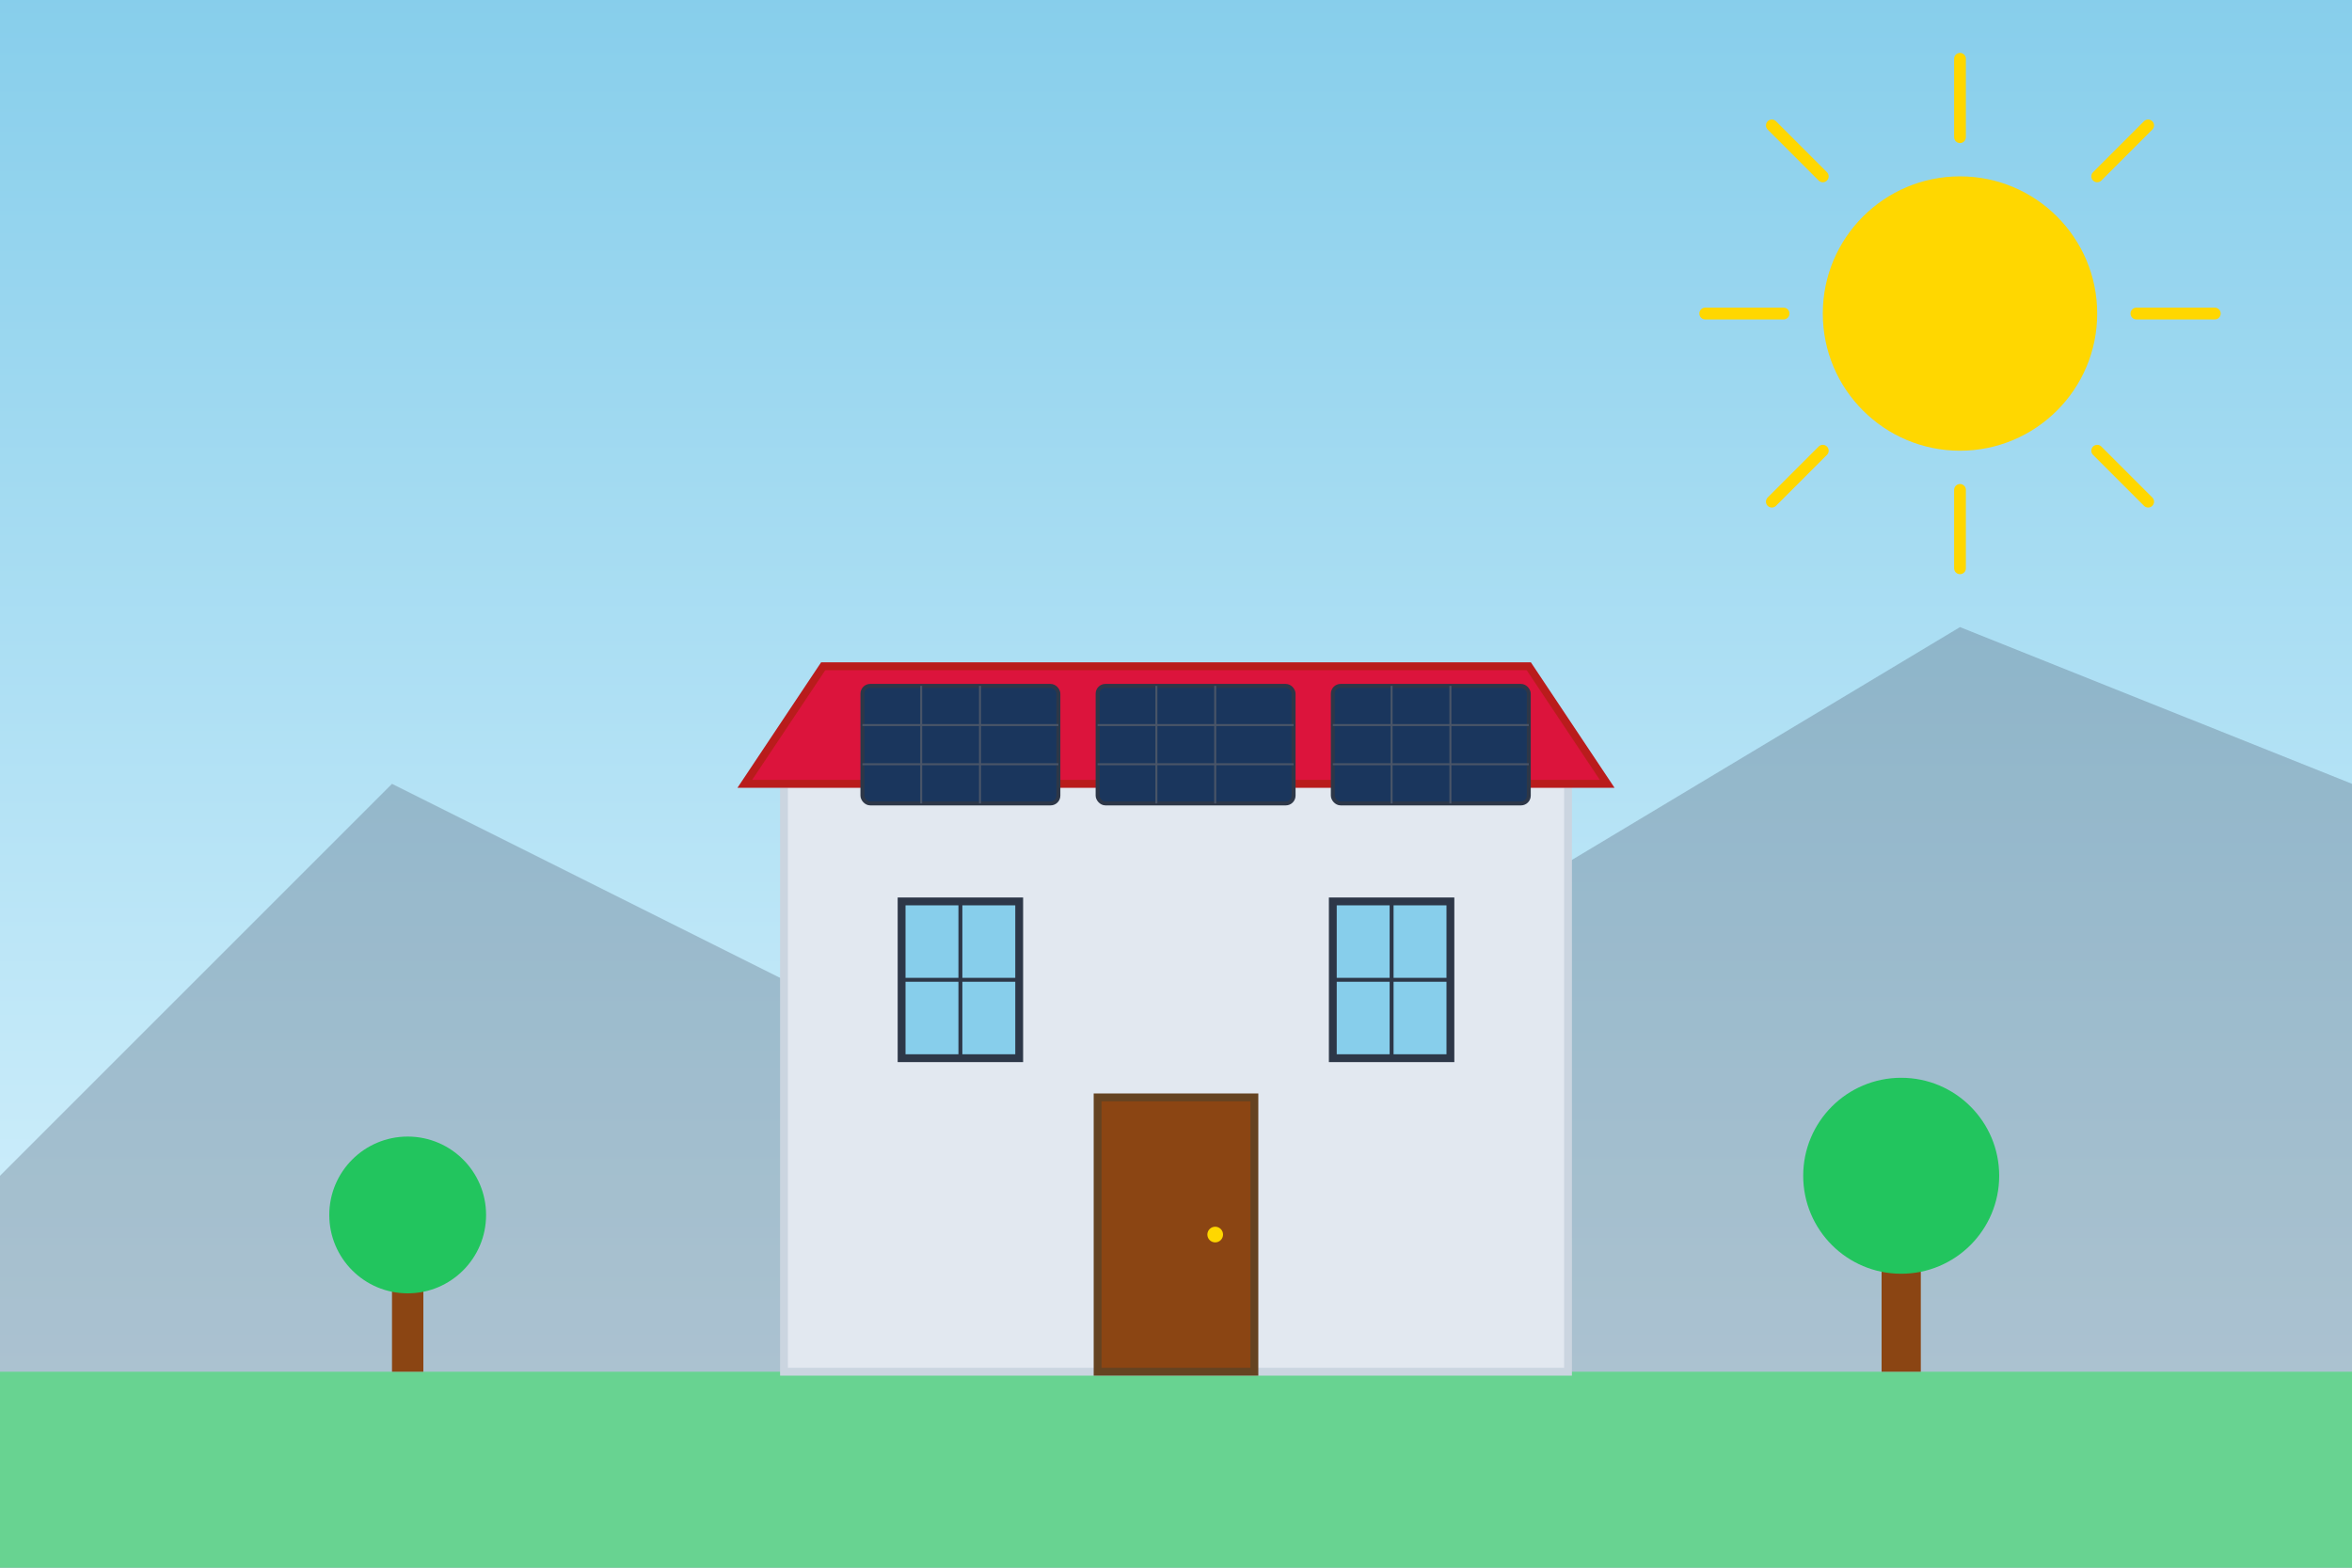<svg width="600" height="400" viewBox="0 0 600 400" fill="none" xmlns="http://www.w3.org/2000/svg">
  <rect x="0" y="0" width="600" height="400" fill="#808080" stroke="none"/>
  <!-- Sky background -->
  <rect width="600" height="400" fill="url(#skyGradient)"/>
  
  <!-- Sun -->
  <circle cx="500" cy="80" r="35" fill="#ffd700"/>
  <!-- Sun rays -->
  <g stroke="#ffd700" stroke-width="3" stroke-linecap="round">
    <line x1="500" y1="35" x2="500" y2="15"/>
    <line x1="535" y1="45" x2="548" y2="32"/>
    <line x1="545" y1="80" x2="565" y2="80"/>
    <line x1="535" y1="115" x2="548" y2="128"/>
    <line x1="500" y1="125" x2="500" y2="145"/>
    <line x1="465" y1="115" x2="452" y2="128"/>
    <line x1="455" y1="80" x2="435" y2="80"/>
    <line x1="465" y1="45" x2="452" y2="32"/>
  </g>
  
  <!-- Mountains background -->
  <polygon points="0,300 100,200 200,250 300,180 400,220 500,160 600,200 600,400 0,400" fill="#4a5568" opacity="0.3"/>
  
  <!-- Ground -->
  <rect x="0" y="350" width="600" height="50" fill="#68d391"/>
  
  <!-- House structure -->
  <rect x="200" y="200" width="200" height="150" fill="#e2e8f0" stroke="#cbd5e0" stroke-width="2"/>
  
  <!-- Roof -->
  <polygon points="190,200 210,170 390,170 410,200" fill="#dc143c" stroke="#b91c1c" stroke-width="2"/>
  
  <!-- Solar panels on roof -->
  <g id="solar-panels">
    <!-- Panel 1 -->
    <rect x="220" y="175" width="50" height="30" rx="2" fill="#1a365d" stroke="#2d3748" stroke-width="1"/>
    <line x1="235" y1="175" x2="235" y2="205" stroke="#4a5568" stroke-width="0.5"/>
    <line x1="250" y1="175" x2="250" y2="205" stroke="#4a5568" stroke-width="0.5"/>
    <line x1="220" y1="185" x2="270" y2="185" stroke="#4a5568" stroke-width="0.5"/>
    <line x1="220" y1="195" x2="270" y2="195" stroke="#4a5568" stroke-width="0.5"/>
    
    <!-- Panel 2 -->
    <rect x="280" y="175" width="50" height="30" rx="2" fill="#1a365d" stroke="#2d3748" stroke-width="1"/>
    <line x1="295" y1="175" x2="295" y2="205" stroke="#4a5568" stroke-width="0.5"/>
    <line x1="310" y1="175" x2="310" y2="205" stroke="#4a5568" stroke-width="0.5"/>
    <line x1="280" y1="185" x2="330" y2="185" stroke="#4a5568" stroke-width="0.5"/>
    <line x1="280" y1="195" x2="330" y2="195" stroke="#4a5568" stroke-width="0.5"/>
    
    <!-- Panel 3 -->
    <rect x="340" y="175" width="50" height="30" rx="2" fill="#1a365d" stroke="#2d3748" stroke-width="1"/>
    <line x1="355" y1="175" x2="355" y2="205" stroke="#4a5568" stroke-width="0.5"/>
    <line x1="370" y1="175" x2="370" y2="205" stroke="#4a5568" stroke-width="0.5"/>
    <line x1="340" y1="185" x2="390" y2="185" stroke="#4a5568" stroke-width="0.5"/>
    <line x1="340" y1="195" x2="390" y2="195" stroke="#4a5568" stroke-width="0.5"/>
  </g>
  
  <!-- Windows -->
  <rect x="230" y="230" width="30" height="40" fill="#87ceeb" stroke="#2d3748" stroke-width="2"/>
  <line x1="245" y1="230" x2="245" y2="270" stroke="#2d3748" stroke-width="1"/>
  <line x1="230" y1="250" x2="260" y2="250" stroke="#2d3748" stroke-width="1"/>
  
  <rect x="340" y="230" width="30" height="40" fill="#87ceeb" stroke="#2d3748" stroke-width="2"/>
  <line x1="355" y1="230" x2="355" y2="270" stroke="#2d3748" stroke-width="1"/>
  <line x1="340" y1="250" x2="370" y2="250" stroke="#2d3748" stroke-width="1"/>
  
  <!-- Door -->
  <rect x="280" y="280" width="40" height="70" fill="#8b4513" stroke="#654321" stroke-width="2"/>
  <circle cx="310" cy="315" r="2" fill="#ffd700"/>
  
  <!-- Trees -->
  <g id="trees">
    <!-- Tree 1 -->
    <rect x="100" y="310" width="8" height="40" fill="#8b4513"/>
    <circle cx="104" cy="310" r="20" fill="#22c55e"/>
    
    <!-- Tree 2 -->
    <rect x="480" y="300" width="10" height="50" fill="#8b4513"/>
    <circle cx="485" cy="300" r="25" fill="#22c55e"/>
  </g>
  
  <!-- Gradients -->
  <defs>
    <linearGradient id="skyGradient" x1="0%" y1="0%" x2="0%" y2="100%">
      <stop offset="0%" style="stop-color:#87ceeb;stop-opacity:1" />
      <stop offset="100%" style="stop-color:#e0f6ff;stop-opacity:1" />
    </linearGradient>
  </defs>
</svg>